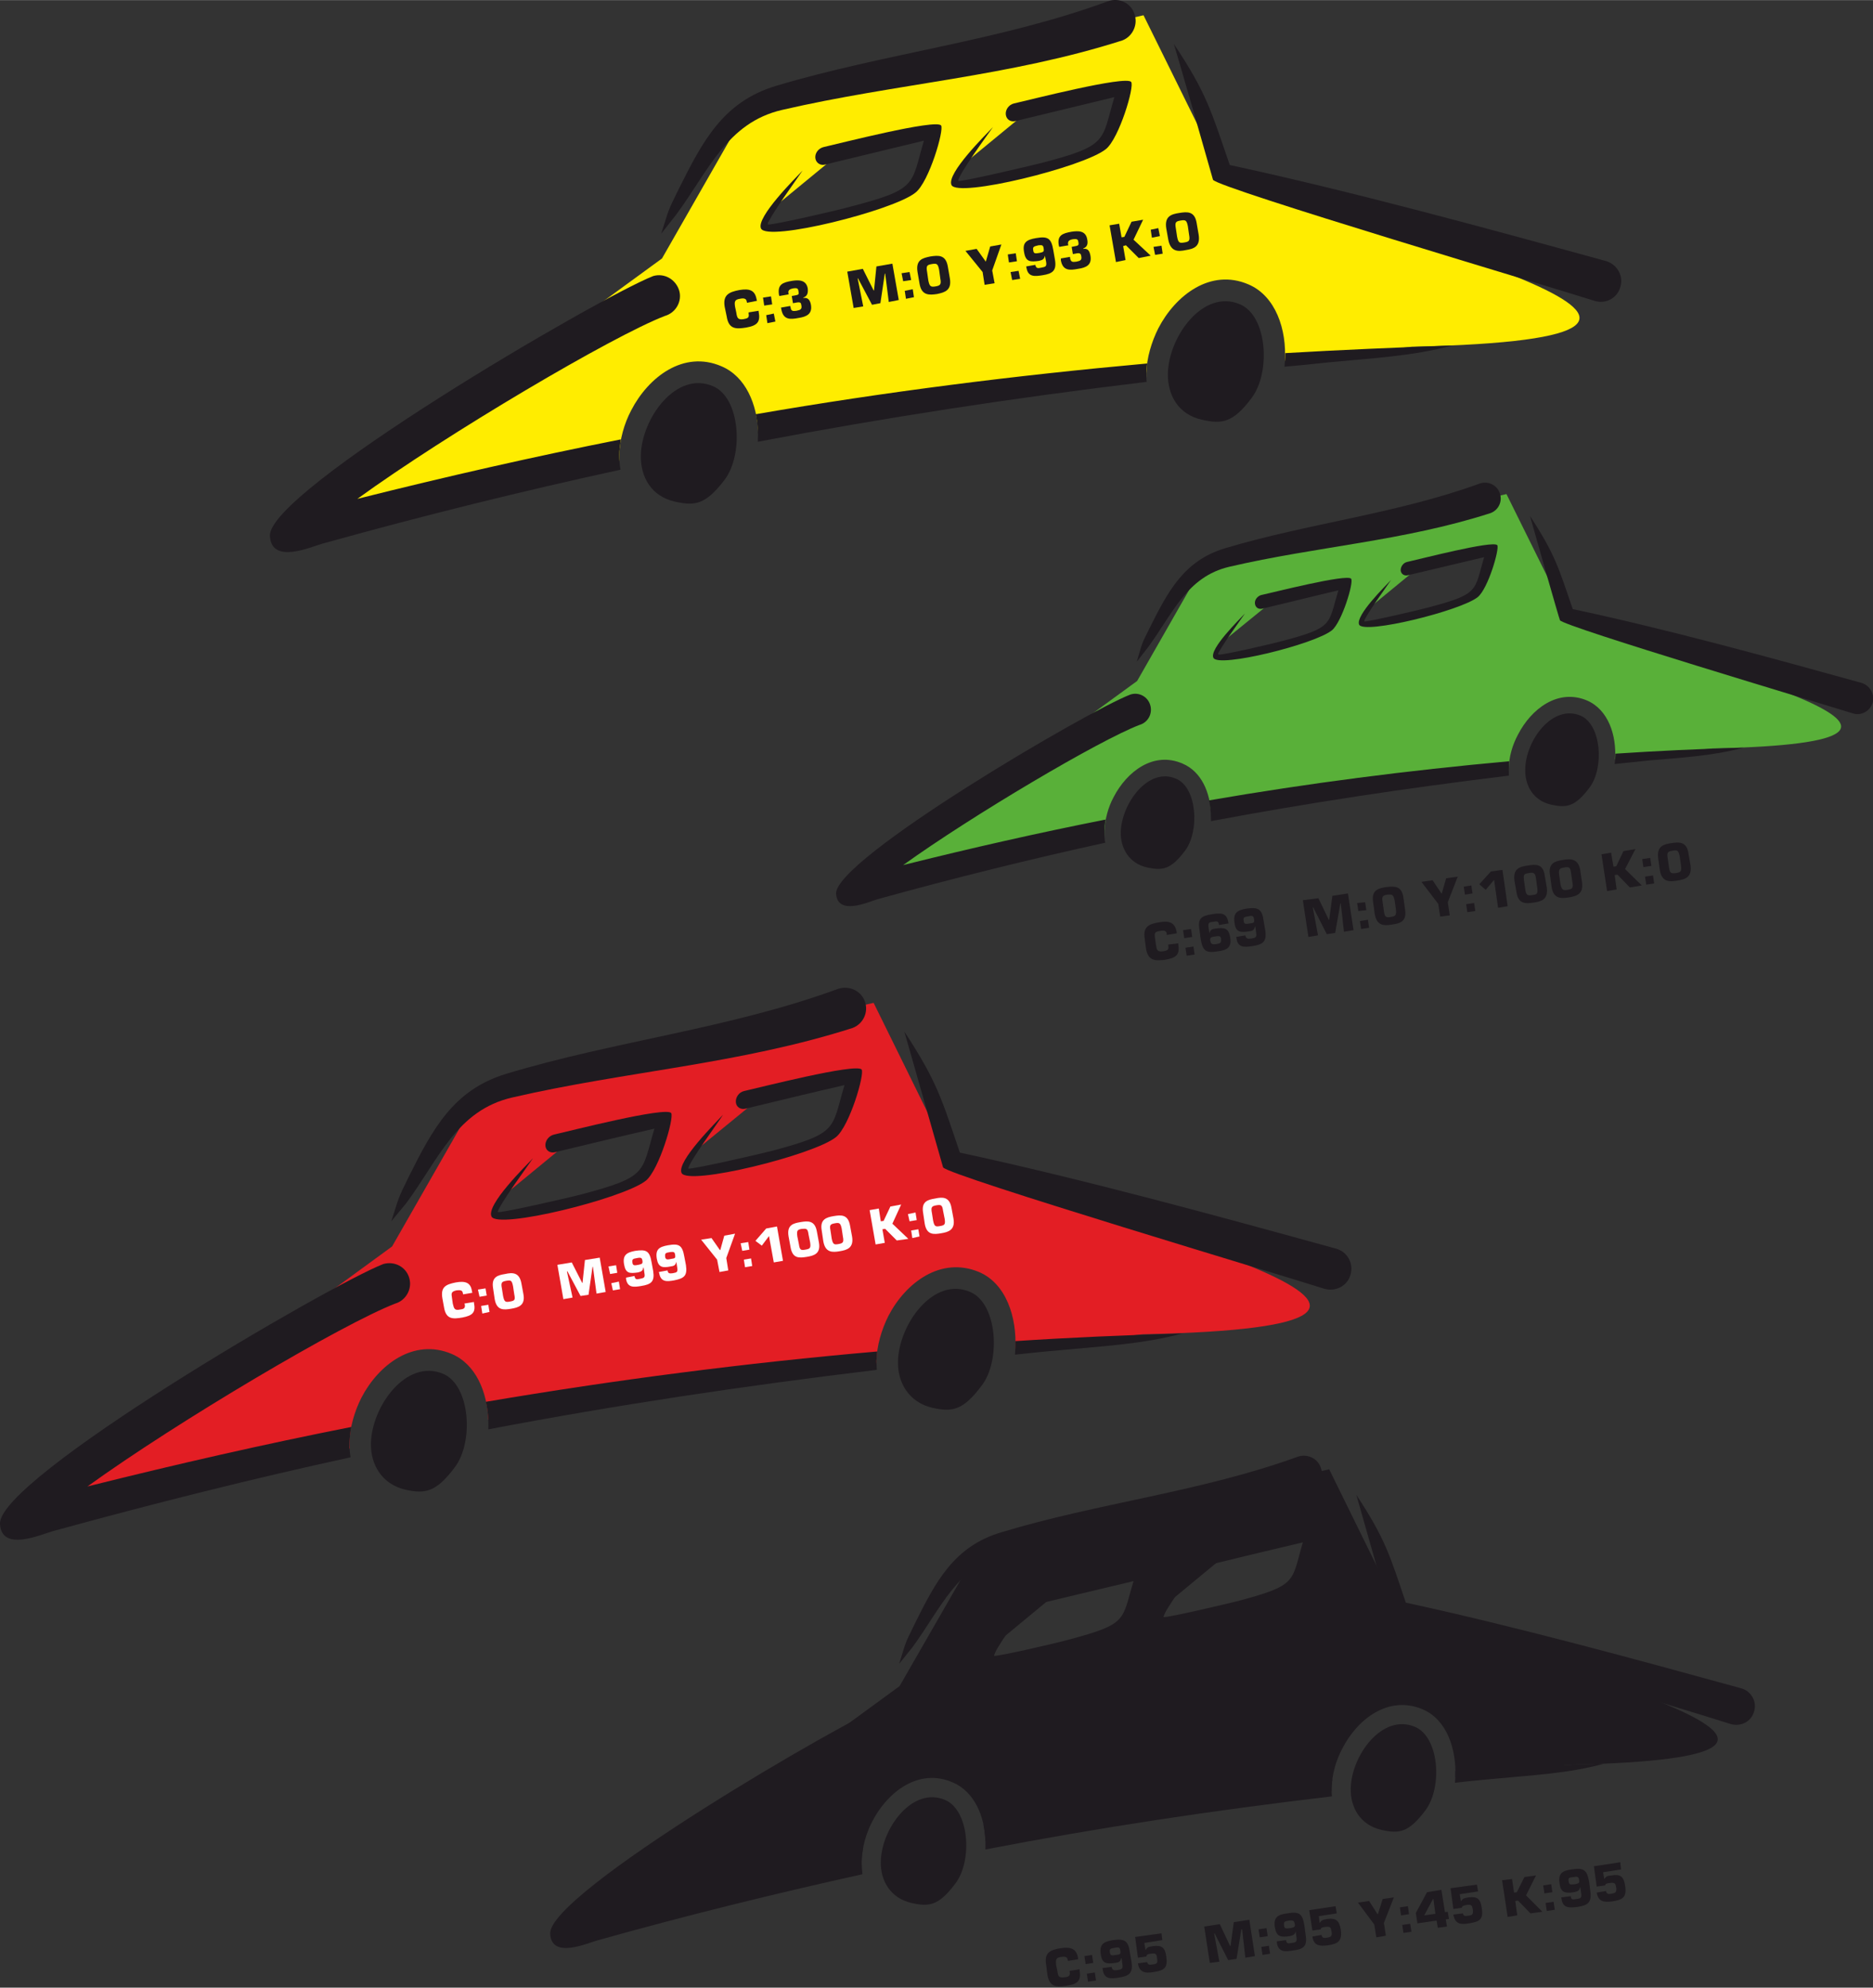 <?xml version="1.0" encoding="UTF-8"?> <!-- Creator: CorelDRAW 2020 (64-Bit) --> <svg xmlns="http://www.w3.org/2000/svg" xmlns:xlink="http://www.w3.org/1999/xlink" xmlns:xodm="http://www.corel.com/coreldraw/odm/2003" xml:space="preserve" width="1343px" height="1425px" style="shape-rendering:geometricPrecision; text-rendering:geometricPrecision; image-rendering:optimizeQuality; fill-rule:evenodd; clip-rule:evenodd" viewBox="0 0 46.91 49.77"><rect x="0" y="0" width="46.91" height="49.77" fill="#333333" stroke="none"/> <defs> <style type="text/css"> <![CDATA[ .fil1 {fill:#1F1B20} .fil2 {fill:#59B039} .fil4 {fill:#E31E24} .fil0 {fill:#FFED00} .fil5 {fill:#FEFEFE;fill-rule:nonzero} .fil3 {fill:#1F1B20;fill-rule:nonzero} ]]> </style> </defs> <g id="Слой_x0020_1">  <g id="_1694610085040"> <g> <path class="fil0" d="M28.64 0.38l-9.87 2.26 -2.19 3.83 -9.26 6.76 8.19 -1.69c0,-0.05 0,-0.1 0,-0.15 0.01,-0.38 0.12,-0.78 0.3,-1.12 0.43,-0.83 1.31,-1.51 2.26,-1.1 0.61,0.26 0.89,0.95 0.92,1.65l3.15 -0.66 6.57 -0.73c0,-0.03 0,-0.06 0,-0.09 0.01,-0.38 0.13,-0.78 0.3,-1.12 0.43,-0.83 1.31,-1.51 2.26,-1.1 0.68,0.29 0.96,1.13 0.91,1.92l3.18 -0.36c9.92,-0.22 -0.26,-2.54 -4.76,-4.33l-1.96 -3.97zm-5.23 2.89l-2.3 0.5 -1.74 1.43 -0.18 0.5 0.76 -0.03 1.9 -0.5 0.99 -0.47 0.57 -1.43zm4.77 -1.09l-2.31 0.5 -1.74 1.43 -0.18 0.5 0.77 -0.03 1.89 -0.5 0.99 -0.47 0.58 -1.43z"></path> <path class="fil1" d="M16.65 7.91c-1.3,0.5 -5.44,2.94 -7.7,4.58 2.23,-0.56 4.43,-1.06 6.6,-1.49 -0.02,0.13 -0.04,0.26 -0.04,0.39 0,0.13 0.01,0.25 0.03,0.37 -2.44,0.53 -4.91,1.14 -7.46,1.85 -0.29,0.08 -1.28,0.53 -1.32,-0.19 -0.07,-1.12 8.23,-5.97 9.6,-6.51 0.28,-0.08 0.56,0.08 0.65,0.36 0.08,0.27 -0.08,0.56 -0.36,0.64zm2.28 2.46c3.24,-0.56 6.48,-0.97 9.8,-1.27 -0.01,0.08 -0.02,0.16 -0.02,0.24 0,0.08 0,0.15 0.01,0.22 -3.33,0.4 -6.53,0.89 -9.74,1.5 0.01,-0.23 0,-0.47 -0.05,-0.69zm13.26 -1.53c1.37,-0.08 2.76,-0.14 4.18,-0.19 -1,0.27 -2.05,0.32 -3.08,0.42 -0.38,0.04 -0.75,0.08 -1.12,0.11 0.01,-0.11 0.02,-0.22 0.02,-0.34z"></path> <path class="fil1" d="M39.93 7.53c-0.9,-0.29 -9.42,-2.82 -9.55,-3.03 0,-0.01 -0.89,-3.12 -0.98,-3.4 0.83,1.24 0.94,1.7 1.4,3.03 3.06,0.66 6.42,1.58 9.44,2.41 0.27,0.09 0.43,0.38 0.34,0.65 -0.08,0.28 -0.37,0.43 -0.65,0.34z"></path> <path class="fil1" d="M28.11 1.01c-2.85,0.91 -5.67,1.08 -8.52,1.74 -1.39,0.32 -1.85,1.54 -2.66,2.63l-0.37 0.47c0.21,-0.65 0.14,-0.51 0.44,-1.12 0.6,-1.2 1.11,-2.18 2.43,-2.58 2.74,-0.82 5.59,-1.12 8.32,-2.12 0.27,-0.1 0.57,0.04 0.66,0.31 0.1,0.27 -0.04,0.57 -0.3,0.67z"></path> <path class="fil1" d="M25.39 2.59c0.36,-0.08 2.81,-0.71 2.94,-0.54 0.09,0.11 -0.3,1.41 -0.63,1.68 -0.55,0.45 -3.72,1.23 -3.87,0.9 -0.13,-0.29 0.87,-1.27 1.04,-1.45 -0.1,0.14 -0.89,1.22 -0.87,1.35 0.11,0.02 1.8,-0.38 2.08,-0.45 1.69,-0.44 1.5,-0.54 1.83,-1.65 -0.83,0.2 -1.66,0.4 -2.48,0.6 -0.13,0.03 -0.23,-0.05 -0.24,-0.17 -0.01,-0.12 0.08,-0.24 0.2,-0.27zm-1.39 1.94c0,0 0,0 0,0 0,0 0,0 0,0z"></path> <path class="fil1" d="M20.63 3.68c0.36,-0.08 2.81,-0.71 2.94,-0.54 0.08,0.11 -0.3,1.41 -0.64,1.68 -0.55,0.45 -3.71,1.24 -3.87,0.9 -0.13,-0.28 0.87,-1.27 1.04,-1.45 -0.09,0.14 -0.88,1.22 -0.87,1.35 0.12,0.02 1.81,-0.37 2.08,-0.45 1.69,-0.44 1.5,-0.54 1.83,-1.65 -0.82,0.2 -1.65,0.4 -2.48,0.6 -0.12,0.03 -0.23,-0.05 -0.24,-0.17 -0.01,-0.12 0.08,-0.24 0.21,-0.27zm-1.4 1.94c0,0 0,0 0,0 0,0 0,0 0,0z"></path> <path class="fil1" d="M31.35 9.96c0.48,-0.64 0.39,-2.05 -0.29,-2.34 -0.92,-0.4 -1.79,0.8 -1.81,1.73 -0.01,0.54 0.26,1.03 0.86,1.16 0.49,0.11 0.77,0.08 1.24,-0.55z"></path> <path class="fil1" d="M18.15 12.01c0.48,-0.64 0.39,-2.05 -0.29,-2.34 -0.92,-0.4 -1.79,0.8 -1.81,1.73 -0.01,0.54 0.26,1.03 0.86,1.16 0.49,0.11 0.76,0.08 1.24,-0.55z"></path> <path class="fil2" d="M37.73 12.37l-7.57 1.74 -1.68 2.94 -7.1 5.18 6.28 -1.3c0,-0.03 0,-0.07 0,-0.11 0.01,-0.29 0.09,-0.6 0.23,-0.86 0.33,-0.64 1,-1.16 1.73,-0.84 0.47,0.2 0.69,0.72 0.71,1.26l2.42 -0.5 5.04 -0.57c0,-0.02 0,-0.04 0,-0.06 0,-0.3 0.09,-0.6 0.23,-0.86 0.33,-0.64 1,-1.16 1.73,-0.85 0.53,0.23 0.74,0.87 0.7,1.47l2.44 -0.27c7.61,-0.16 -0.2,-1.95 -3.65,-3.32l-1.51 -3.05zm-4.01 2.22l-1.76 0.39 -1.34 1.09 -0.14 0.38 0.59 -0.02 1.45 -0.38 0.76 -0.36 0.44 -1.1zm3.66 -0.84l-1.77 0.39 -1.34 1.1 -0.13 0.38 0.59 -0.03 1.45 -0.38 0.76 -0.36 0.44 -1.1z"></path> <path class="fil1" d="M28.54 18.15c-1,0.38 -4.18,2.26 -5.92,3.51 1.72,-0.43 3.4,-0.81 5.07,-1.14 -0.02,0.1 -0.03,0.2 -0.03,0.3 0,0.1 0,0.19 0.02,0.28 -1.87,0.41 -3.77,0.88 -5.72,1.42 -0.22,0.07 -0.98,0.41 -1.02,-0.14 -0.05,-0.86 6.32,-4.59 7.37,-4.99 0.21,-0.07 0.44,0.05 0.5,0.27 0.06,0.21 -0.06,0.43 -0.27,0.49zm1.74 1.89c2.49,-0.43 4.97,-0.75 7.52,-0.98 -0.01,0.07 -0.01,0.13 -0.01,0.19 0,0.06 0,0.11 0,0.17 -2.55,0.31 -5.01,0.68 -7.46,1.14 0,-0.17 -0.01,-0.35 -0.05,-0.52zm10.18 -1.17c1.05,-0.07 2.12,-0.12 3.2,-0.15 -0.77,0.21 -1.57,0.25 -2.36,0.32 -0.29,0.03 -0.57,0.06 -0.86,0.09 0.01,-0.09 0.02,-0.18 0.02,-0.26z"></path> <path class="fil1" d="M46.4 17.86c-0.7,-0.22 -7.23,-2.17 -7.33,-2.33 -0.01,0 -0.69,-2.39 -0.75,-2.61 0.63,0.96 0.72,1.31 1.07,2.33 2.35,0.5 4.93,1.21 7.24,1.85 0.21,0.07 0.33,0.29 0.27,0.5 -0.07,0.21 -0.29,0.33 -0.5,0.26z"></path> <path class="fil1" d="M37.32 12.85c-2.18,0.7 -4.34,0.83 -6.53,1.34 -1.07,0.25 -1.42,1.18 -2.04,2.02l-0.28 0.36c0.15,-0.5 0.1,-0.4 0.33,-0.86 0.46,-0.92 0.86,-1.67 1.87,-1.98 2.1,-0.63 4.28,-0.86 6.38,-1.62 0.21,-0.08 0.44,0.03 0.51,0.23 0.08,0.21 -0.03,0.44 -0.24,0.51z"></path> <path class="fil1" d="M35.24 14.07c0.28,-0.06 2.16,-0.55 2.26,-0.42 0.06,0.09 -0.23,1.09 -0.49,1.3 -0.42,0.34 -2.85,0.94 -2.97,0.69 -0.1,-0.23 0.67,-0.98 0.8,-1.12 -0.07,0.11 -0.68,0.94 -0.67,1.04 0.09,0.01 1.39,-0.29 1.6,-0.35 1.29,-0.34 1.15,-0.41 1.4,-1.26 -0.63,0.15 -1.27,0.3 -1.9,0.45 -0.1,0.03 -0.18,-0.03 -0.19,-0.12 0,-0.1 0.07,-0.19 0.16,-0.21zm-1.07 1.49c0,0 0,0 0,0 0,0 0,0 0,0z"></path> <path class="fil1" d="M31.58 14.9c0.28,-0.06 2.16,-0.54 2.26,-0.41 0.07,0.09 -0.23,1.08 -0.48,1.29 -0.43,0.35 -2.85,0.95 -2.97,0.69 -0.11,-0.22 0.66,-0.97 0.79,-1.11 -0.07,0.11 -0.68,0.93 -0.67,1.03 0.1,0.02 1.39,-0.28 1.6,-0.34 1.3,-0.34 1.15,-0.41 1.41,-1.27 -0.64,0.15 -1.27,0.31 -1.91,0.46 -0.09,0.02 -0.17,-0.03 -0.18,-0.13 -0.01,-0.09 0.06,-0.18 0.15,-0.21zm-1.07 1.49c0,0 0,0.01 0,0.01 0,-0.01 0,-0.01 0,-0.01z"></path> <path class="fil1" d="M39.81 19.72c0.37,-0.49 0.3,-1.57 -0.22,-1.8 -0.71,-0.3 -1.38,0.62 -1.39,1.34 -0.01,0.41 0.2,0.79 0.66,0.89 0.38,0.08 0.59,0.05 0.95,-0.43z"></path> <path class="fil1" d="M29.68 21.3c0.37,-0.49 0.3,-1.58 -0.22,-1.8 -0.7,-0.31 -1.37,0.62 -1.39,1.33 -0.01,0.41 0.21,0.79 0.66,0.89 0.38,0.08 0.59,0.06 0.95,-0.42z"></path> <path class="fil3" d="M18.96 7.53l-0.01 -0.03c-0.04,-0.24 -0.18,-0.28 -0.43,-0.24 -0.26,0.05 -0.42,0.12 -0.37,0.42l0.05 0.24c0.05,0.33 0.24,0.32 0.49,0.28 0.28,-0.05 0.36,-0.14 0.31,-0.4l0 -0.02 -0.25 0.04 0 0.03c0.02,0.11 -0.03,0.12 -0.13,0.14 -0.14,0.02 -0.16,-0.03 -0.18,-0.17l-0.03 -0.14c-0.02,-0.13 -0.01,-0.18 0.12,-0.2 0.09,-0.02 0.16,-0.01 0.17,0.06l0.01 0.04 0.25 -0.05z"></path> <path id="1" class="fil3" d="M19.38 7.85l-0.19 0.04 0.03 0.2 0.2 -0.04 -0.04 -0.2zm-0.07 -0.43l-0.2 0.03 0.03 0.2 0.2 -0.03 -0.03 -0.2z"></path> <path id="2" class="fil3" d="M21.22 6.8l0.16 0.91 0.24 -0.04 -0.14 -0.7 0.01 0 0.35 0.66 0.21 -0.04 0.11 -0.74 0.01 0 0.09 0.71 0.25 -0.05 -0.16 -0.91 -0.4 0.07 -0.06 0.6 -0.01 0 -0.27 -0.54 -0.39 0.07z"></path> <path id="3" class="fil3" d="M22.86 7.24l-0.2 0.04 0.03 0.2 0.2 -0.04 -0.03 -0.2zm-0.08 -0.43l-0.2 0.03 0.04 0.2 0.2 -0.03 -0.04 -0.2z"></path> <path id="4" class="fil3" d="M24.18 6.28l0.43 0.53 0.05 0.32 0.25 -0.04 -0.06 -0.32 0.23 -0.65 -0.28 0.05 -0.11 0.38 0 0 -0.23 -0.32 -0.28 0.05z"></path> <path id="5" class="fil3" d="M25.51 6.78l-0.2 0.03 0.04 0.2 0.2 -0.03 -0.04 -0.2zm-0.07 -0.44l-0.2 0.03 0.03 0.2 0.2 -0.03 -0.03 -0.2z"></path> <path id="6" class="fil3" d="M28.03 5.6l-0.24 0.04 0.16 0.92 0.24 -0.05 -0.06 -0.35 0.07 -0.02 0.32 0.32 0.3 -0.06 -0.43 -0.4 0.24 -0.5 -0.29 0.05 -0.18 0.38 -0.07 0.01 -0.06 -0.34z"></path> <path id="7" class="fil3" d="M29.09 6.15l-0.2 0.03 0.04 0.2 0.19 -0.03 -0.03 -0.2zm-0.08 -0.44l-0.19 0.04 0.03 0.2 0.2 -0.04 -0.04 -0.2z"></path> <path id="8" class="fil3" d="M19.75 7.37l0 -0.02c-0.02,-0.08 0.02,-0.11 0.11,-0.13 0.12,-0.02 0.13,0.01 0.14,0.08 0.01,0.07 0.01,0.08 -0.11,0.1l-0.06 0.01 0.03 0.18 0.06 -0.01c0.13,-0.03 0.14,0 0.15,0.06 0.02,0.1 -0.02,0.12 -0.12,0.14 -0.08,0.01 -0.14,0.02 -0.15,-0.09l-0.01 -0.03 -0.23 0.04 0.01 0.05c0.05,0.26 0.22,0.25 0.43,0.21 0.2,-0.03 0.35,-0.1 0.31,-0.33 -0.02,-0.11 -0.07,-0.19 -0.19,-0.17l0 -0.01c0.11,-0.04 0.12,-0.13 0.11,-0.23 -0.04,-0.23 -0.25,-0.21 -0.39,-0.19 -0.24,0.04 -0.37,0.09 -0.33,0.35l0.01 0.03 0.23 -0.04z"></path> <path id="9" class="fil3" d="M29.54 5.33c-0.2,0.03 -0.38,0.08 -0.33,0.39l0.05 0.28c0.06,0.31 0.25,0.3 0.44,0.26 0.19,-0.03 0.37,-0.08 0.32,-0.39l-0.05 -0.29c-0.05,-0.3 -0.24,-0.28 -0.43,-0.25zm0.03 0.19c0.12,-0.02 0.15,-0.01 0.18,0.14l0.03 0.21c0.03,0.16 0,0.18 -0.12,0.2 -0.12,0.02 -0.15,0.01 -0.18,-0.15l-0.03 -0.2c-0.03,-0.16 0,-0.18 0.12,-0.2z"></path> <path id="10" class="fil3" d="M23.3 6.42c-0.19,0.04 -0.37,0.08 -0.32,0.39l0.05 0.29c0.05,0.3 0.24,0.29 0.44,0.26 0.19,-0.04 0.37,-0.09 0.32,-0.39l-0.05 -0.29c-0.05,-0.31 -0.24,-0.29 -0.44,-0.26zm0.04 0.19c0.12,-0.02 0.15,-0.01 0.18,0.14l0.03 0.22c0.03,0.15 0,0.18 -0.12,0.2 -0.12,0.02 -0.15,0 -0.18,-0.15l-0.03 -0.21c-0.03,-0.16 0,-0.18 0.12,-0.2z"></path> <path id="11" class="fil3" d="M26.04 6.33c-0.11,0.02 -0.15,0.02 -0.16,-0.05 -0.02,-0.1 0,-0.11 0.13,-0.14 0.1,-0.01 0.12,0 0.13,0.09 0.01,0.07 -0.01,0.08 -0.1,0.1zm-0.34 0.34l0.01 0.04c0.04,0.23 0.21,0.21 0.4,0.18 0.26,-0.04 0.36,-0.12 0.31,-0.4l-0.04 -0.23c-0.05,-0.3 -0.14,-0.35 -0.43,-0.3 -0.24,0.04 -0.35,0.11 -0.3,0.36 0.04,0.24 0.16,0.24 0.37,0.21 0.08,-0.02 0.13,-0.03 0.15,-0.13l0 0 0.03 0.15c0.02,0.12 -0.01,0.13 -0.12,0.15 -0.09,0.02 -0.13,0.02 -0.15,-0.07l-0.23 0.04z"></path> <path id="12" class="fil3" d="M26.76 6.14l-0.01 -0.02c-0.01,-0.08 0.02,-0.11 0.11,-0.13 0.13,-0.02 0.14,0.01 0.15,0.08 0.01,0.07 0,0.08 -0.12,0.1l-0.05 0.01 0.03 0.18 0.06 -0.01c0.12,-0.03 0.14,0 0.15,0.06 0.02,0.1 -0.02,0.12 -0.12,0.14 -0.09,0.01 -0.14,0.02 -0.16,-0.09l0 -0.03 -0.23 0.04 0 0.05c0.05,0.26 0.22,0.25 0.43,0.21 0.21,-0.03 0.35,-0.1 0.31,-0.33 -0.02,-0.11 -0.06,-0.19 -0.18,-0.17l0 -0.01c0.11,-0.04 0.12,-0.13 0.1,-0.23 -0.04,-0.23 -0.24,-0.21 -0.39,-0.19 -0.23,0.04 -0.37,0.09 -0.32,0.35l0.01 0.03 0.23 -0.04z"></path> <path class="fil3" d="M29.47 23.37l0 -0.03c-0.04,-0.24 -0.18,-0.29 -0.42,-0.25 -0.27,0.04 -0.43,0.11 -0.38,0.41l0.03 0.24c0.05,0.33 0.24,0.32 0.49,0.29 0.28,-0.05 0.36,-0.13 0.32,-0.39l0 -0.02 -0.25 0.03 0 0.03c0.02,0.11 -0.03,0.12 -0.13,0.14 -0.15,0.02 -0.16,-0.04 -0.18,-0.17l-0.02 -0.15c-0.02,-0.13 -0.02,-0.17 0.12,-0.19 0.09,-0.02 0.16,-0.01 0.17,0.06l0 0.04 0.25 -0.04z"></path> <path id="1" class="fil3" d="M29.89 23.7l-0.2 0.03 0.03 0.2 0.2 -0.03 -0.03 -0.2zm-0.06 -0.44l-0.2 0.03 0.03 0.2 0.2 -0.03 -0.03 -0.2z"></path> <path id="2" class="fil3" d="M32.63 22.54l0.14 0.92 0.24 -0.04 -0.13 -0.7 0.01 0 0.34 0.67 0.21 -0.03 0.13 -0.74 0.01 0 0.08 0.71 0.24 -0.04 -0.14 -0.92 -0.39 0.06 -0.08 0.6 -0.01 0 -0.26 -0.54 -0.39 0.05z"></path> <path id="3" class="fil3" d="M34.26 23.03l-0.2 0.03 0.03 0.2 0.2 -0.03 -0.03 -0.2zm-0.07 -0.44l-0.2 0.02 0.03 0.2 0.2 -0.02 -0.03 -0.2z"></path> <path id="4" class="fil3" d="M35.6 22.08l0.42 0.55 0.05 0.32 0.24 -0.03 -0.05 -0.33 0.25 -0.64 -0.29 0.04 -0.11 0.38 -0.01 0 -0.22 -0.33 -0.28 0.04z"></path> <path id="5" class="fil3" d="M36.92 22.61l-0.2 0.03 0.03 0.2 0.2 -0.03 -0.03 -0.2zm-0.07 -0.44l-0.19 0.03 0.03 0.2 0.19 -0.03 -0.03 -0.2z"></path> <path id="6" class="fil3" d="M40.35 21.35l-0.24 0.04 0.14 0.92 0.24 -0.04 -0.05 -0.36 0.07 -0.01 0.31 0.32 0.3 -0.05 -0.42 -0.41 0.26 -0.5 -0.3 0.05 -0.18 0.38 -0.07 0.01 -0.06 -0.35z"></path> <path id="7" class="fil3" d="M41.4 21.92l-0.2 0.03 0.03 0.2 0.2 -0.03 -0.03 -0.2zm-0.07 -0.44l-0.2 0.03 0.03 0.2 0.2 -0.03 -0.03 -0.2z"></path> <path id="8" class="fil3" d="M30.45 23.64c-0.11,0.01 -0.12,-0.01 -0.14,-0.09 -0.01,-0.07 0.02,-0.09 0.11,-0.1 0.11,-0.02 0.15,-0.02 0.16,0.05 0.01,0.1 0,0.12 -0.13,0.14zm0.32 -0.52l-0.01 -0.04c-0.04,-0.24 -0.21,-0.22 -0.4,-0.19 -0.26,0.04 -0.37,0.1 -0.32,0.38l0.03 0.23c0.05,0.31 0.13,0.37 0.43,0.32 0.24,-0.03 0.35,-0.1 0.31,-0.35 -0.04,-0.24 -0.15,-0.25 -0.37,-0.22 -0.08,0.01 -0.13,0.03 -0.15,0.12l0 0 -0.02 -0.14c-0.02,-0.13 0.01,-0.14 0.12,-0.15 0.09,-0.02 0.13,-0.02 0.14,0.08l0.24 -0.04z"></path> <path id="9" class="fil3" d="M31.31 23.12c-0.11,0.02 -0.15,0.02 -0.16,-0.05 -0.02,-0.1 0,-0.11 0.13,-0.13 0.1,-0.02 0.12,0 0.13,0.09 0.01,0.07 -0.01,0.08 -0.1,0.09zm-0.35 0.34l0.01 0.04c0.03,0.23 0.2,0.22 0.39,0.19 0.27,-0.04 0.37,-0.11 0.33,-0.39l-0.04 -0.23c-0.04,-0.31 -0.13,-0.36 -0.43,-0.32 -0.23,0.04 -0.34,0.1 -0.3,0.36 0.03,0.24 0.15,0.24 0.36,0.21 0.08,-0.01 0.13,-0.02 0.15,-0.12l0.01 0 0.02 0.15c0.02,0.12 -0.01,0.13 -0.12,0.15 -0.09,0.01 -0.13,0.01 -0.15,-0.08l-0.23 0.04z"></path> <path id="10" class="fil3" d="M34.72 22.21c-0.19,0.03 -0.38,0.07 -0.33,0.38l0.04 0.29c0.05,0.31 0.24,0.3 0.43,0.27 0.2,-0.03 0.38,-0.07 0.33,-0.38l-0.04 -0.29c-0.04,-0.31 -0.23,-0.29 -0.43,-0.27zm0.03 0.19c0.12,-0.01 0.15,0 0.18,0.15l0.03 0.21c0.02,0.16 -0.01,0.18 -0.13,0.2 -0.12,0.02 -0.15,0 -0.17,-0.15l-0.03 -0.21c-0.03,-0.16 0,-0.18 0.12,-0.2z"></path> <path id="11" class="fil3" d="M37.63 21.78l-0.29 0.04 -0.29 0.32 0.16 0.14 0.21 -0.25 0.1 0.7 0.24 -0.04 -0.13 -0.91z"></path> <path id="12" class="fil3" d="M38.27 21.67c-0.2,0.03 -0.38,0.07 -0.34,0.38l0.05 0.28c0.04,0.31 0.23,0.3 0.43,0.27 0.19,-0.03 0.37,-0.07 0.33,-0.38l-0.05 -0.29c-0.04,-0.31 -0.23,-0.29 -0.42,-0.26zm0.02 0.19c0.12,-0.02 0.16,-0.01 0.18,0.14l0.03 0.22c0.02,0.15 0,0.18 -0.12,0.19 -0.12,0.02 -0.16,0.01 -0.18,-0.15l-0.03 -0.21c-0.02,-0.16 0,-0.17 0.12,-0.19z"></path> <path id="13" class="fil3" d="M39.15 21.53c-0.19,0.03 -0.38,0.07 -0.33,0.38l0.04 0.29c0.04,0.31 0.24,0.3 0.43,0.27 0.19,-0.03 0.38,-0.08 0.33,-0.39l-0.04 -0.28c-0.05,-0.31 -0.24,-0.3 -0.43,-0.27zm0.03 0.19c0.12,-0.02 0.15,-0.01 0.17,0.15l0.03 0.21c0.03,0.16 0,0.18 -0.12,0.2 -0.12,0.02 -0.15,0 -0.18,-0.16l-0.03 -0.21c-0.02,-0.15 0.01,-0.17 0.13,-0.19z"></path> <path id="14" class="fil3" d="M41.86 21.11c-0.19,0.03 -0.37,0.07 -0.33,0.38l0.04 0.29c0.05,0.31 0.24,0.3 0.43,0.27 0.2,-0.03 0.38,-0.08 0.34,-0.38l-0.05 -0.29c-0.04,-0.31 -0.23,-0.3 -0.43,-0.27zm0.03 0.19c0.12,-0.02 0.15,-0.01 0.18,0.15l0.03 0.21c0.02,0.16 0,0.18 -0.12,0.2 -0.13,0.02 -0.16,0 -0.18,-0.15l-0.03 -0.21c-0.03,-0.16 0,-0.18 0.12,-0.2z"></path> </g> <g> <path class="fil4" d="M21.88 25.11l-9.87 2.27 -2.19 3.83 -9.25 6.76 8.19 -1.7c-0.01,-0.05 -0.01,-0.09 -0.01,-0.14 0.01,-0.39 0.13,-0.79 0.3,-1.13 0.43,-0.83 1.31,-1.5 2.26,-1.1 0.61,0.26 0.89,0.95 0.92,1.65l3.15 -0.65 6.57 -0.74c0,-0.03 0,-0.06 0,-0.08 0.01,-0.39 0.13,-0.79 0.3,-1.13 0.43,-0.83 1.31,-1.5 2.27,-1.1 0.68,0.29 0.95,1.13 0.91,1.92l3.18 -0.36c9.91,-0.21 -0.26,-2.54 -4.77,-4.32l-1.96 -3.98zm-5.23 2.89l-2.3 0.51 -1.74 1.43 -0.18 0.49 0.77 -0.03 1.89 -0.5 0.99 -0.46 0.57 -1.44zm4.77 -1.09l-2.3 0.51 -1.75 1.43 -0.17 0.49 0.76 -0.03 1.89 -0.5 0.99 -0.46 0.58 -1.44z"></path> <path class="fil1" d="M9.9 32.64c-1.3,0.5 -5.44,2.94 -7.71,4.58 2.24,-0.56 4.43,-1.06 6.61,-1.49 -0.03,0.13 -0.04,0.26 -0.05,0.4 0,0.12 0.01,0.24 0.03,0.36 -2.44,0.53 -4.91,1.15 -7.46,1.85 -0.29,0.08 -1.28,0.53 -1.32,-0.18 -0.07,-1.13 8.24,-5.98 9.6,-6.51 0.28,-0.08 0.57,0.07 0.65,0.35 0.08,0.27 -0.08,0.56 -0.35,0.64zm2.27 2.46c3.24,-0.55 6.48,-0.97 9.8,-1.26 -0.01,0.08 -0.01,0.16 -0.02,0.24 0,0.07 0.01,0.15 0.01,0.22 -3.33,0.4 -6.53,0.88 -9.73,1.49 0.01,-0.23 -0.01,-0.47 -0.06,-0.69zm13.26 -1.52c1.37,-0.09 2.76,-0.15 4.18,-0.19 -1,0.27 -2.05,0.32 -3.08,0.42 -0.37,0.03 -0.74,0.07 -1.11,0.11 0.01,-0.12 0.01,-0.23 0.01,-0.34z"></path> <path class="fil1" d="M33.17 32.27c-0.9,-0.29 -9.41,-2.83 -9.55,-3.04 0,0 -0.89,-3.12 -0.97,-3.4 0.82,1.25 0.94,1.7 1.39,3.03 3.07,0.66 6.43,1.58 9.44,2.41 0.28,0.09 0.43,0.38 0.34,0.66 -0.08,0.27 -0.37,0.42 -0.65,0.34z"></path> <path class="fil1" d="M21.35 25.74c-2.85,0.91 -5.67,1.08 -8.52,1.74 -1.39,0.32 -1.84,1.54 -2.65,2.64l-0.38 0.46c0.21,-0.64 0.14,-0.51 0.44,-1.12 0.6,-1.2 1.12,-2.17 2.43,-2.57 2.74,-0.83 5.59,-1.13 8.32,-2.13 0.27,-0.09 0.57,0.04 0.67,0.31 0.1,0.27 -0.04,0.57 -0.31,0.67z"></path> <path class="fil1" d="M18.63 27.32c0.36,-0.08 2.82,-0.71 2.95,-0.54 0.08,0.11 -0.3,1.41 -0.64,1.69 -0.55,0.45 -3.71,1.23 -3.87,0.9 -0.13,-0.29 0.87,-1.27 1.04,-1.46 -0.09,0.15 -0.88,1.22 -0.87,1.35 0.12,0.02 1.81,-0.37 2.08,-0.44 1.69,-0.45 1.5,-0.54 1.83,-1.65 -0.83,0.19 -1.65,0.39 -2.48,0.59 -0.12,0.03 -0.23,-0.04 -0.24,-0.16 -0.01,-0.13 0.08,-0.25 0.2,-0.28zm-1.39 1.94c0,0 0,0.01 0,0.01 0,-0.01 0,-0.01 0,-0.01z"></path> <path class="fil1" d="M13.87 28.41c0.36,-0.08 2.81,-0.71 2.94,-0.54 0.08,0.12 -0.3,1.41 -0.63,1.69 -0.56,0.45 -3.72,1.23 -3.87,0.9 -0.14,-0.29 0.86,-1.27 1.04,-1.46 -0.1,0.15 -0.89,1.22 -0.88,1.35 0.12,0.02 1.81,-0.37 2.08,-0.44 1.69,-0.45 1.51,-0.54 1.84,-1.65 -0.83,0.19 -1.66,0.39 -2.49,0.59 -0.12,0.03 -0.23,-0.04 -0.24,-0.16 -0.01,-0.13 0.09,-0.25 0.21,-0.28zm-1.4 1.94c0,0.01 0,0.01 0,0.01 0,0 0,0 0,-0.01z"></path> <path class="fil1" d="M24.59 34.69c0.48,-0.63 0.39,-2.05 -0.29,-2.34 -0.92,-0.4 -1.79,0.81 -1.81,1.74 -0.01,0.53 0.27,1.02 0.86,1.16 0.5,0.11 0.77,0.07 1.24,-0.56z"></path> <path class="fil1" d="M11.39 36.74c0.48,-0.63 0.39,-2.05 -0.29,-2.34 -0.92,-0.39 -1.79,0.81 -1.81,1.74 -0.01,0.53 0.27,1.02 0.86,1.16 0.49,0.11 0.77,0.07 1.24,-0.56z"></path> <g> <path class="fil1" d="M33.29 36.79l-8.8 2.02 -1.96 3.41 -8.25 6.03 7.3 -1.51c0,-0.05 0,-0.09 0,-0.13 0.01,-0.35 0.11,-0.7 0.27,-1.01 0.38,-0.73 1.16,-1.34 2.01,-0.97 0.54,0.23 0.8,0.84 0.82,1.46l2.81 -0.58 5.86 -0.66c0,-0.02 0,-0.05 0,-0.07 0.01,-0.35 0.11,-0.7 0.27,-1 0.38,-0.74 1.16,-1.34 2.01,-0.98 0.61,0.26 0.85,1 0.82,1.7l2.83 -0.31c8.84,-0.19 -0.23,-2.27 -4.25,-3.86l-1.74 -3.54zm-4.67 2.58l-2.05 0.44 -1.55 1.28 -0.16 0.44 0.68 -0.03 1.69 -0.44 0.88 -0.42 0.51 -1.27zm4.25 -0.98l-2.05 0.45 -1.55 1.28 -0.16 0.44 0.68 -0.03 1.69 -0.44 0.88 -0.42 0.51 -1.28z"></path> <path class="fil1" d="M22.6 43.5c-1.16,0.45 -4.85,2.62 -6.87,4.09 1.99,-0.51 3.95,-0.95 5.89,-1.34 -0.02,0.12 -0.04,0.24 -0.04,0.36 0,0.11 0.01,0.22 0.02,0.32 -2.17,0.48 -4.37,1.02 -6.65,1.66 -0.25,0.07 -1.14,0.47 -1.17,-0.17 -0.06,-1.01 7.34,-5.33 8.56,-5.81 0.24,-0.07 0.5,0.07 0.57,0.32 0.08,0.24 -0.07,0.5 -0.31,0.57zm2.03 2.19c2.89,-0.49 5.77,-0.86 8.74,-1.13 -0.01,0.08 -0.02,0.15 -0.02,0.22 0,0.07 0,0.13 0.01,0.2 -2.97,0.35 -5.83,0.78 -8.68,1.33 0.01,-0.21 -0.01,-0.42 -0.05,-0.62zm11.82 -1.35c1.22,-0.08 2.46,-0.14 3.73,-0.18 -0.9,0.25 -1.83,0.29 -2.75,0.38 -0.33,0.03 -0.66,0.06 -0.99,0.1 0.01,-0.1 0.01,-0.2 0.01,-0.3z"></path> <path class="fil1" d="M43.35 43.17c-0.8,-0.26 -8.39,-2.53 -8.51,-2.71 -0.01,0 -0.8,-2.78 -0.87,-3.03 0.73,1.11 0.84,1.52 1.24,2.7 2.73,0.59 5.73,1.41 8.42,2.15 0.24,0.08 0.38,0.34 0.3,0.58 -0.07,0.25 -0.33,0.38 -0.58,0.31z"></path> <path class="fil1" d="M32.81 37.35c-2.54,0.81 -5.05,0.96 -7.6,1.55 -1.23,0.29 -1.64,1.37 -2.36,2.35l-0.33 0.41c0.18,-0.57 0.12,-0.45 0.39,-1 0.53,-1.07 0.99,-1.94 2.16,-2.29 2.44,-0.74 4.99,-1.01 7.42,-1.89 0.24,-0.09 0.51,0.03 0.59,0.27 0.09,0.24 -0.03,0.51 -0.27,0.6z"></path> <path class="fil1" d="M30.39 38.76c0.32,-0.07 2.51,-0.63 2.62,-0.48 0.08,0.1 -0.26,1.26 -0.56,1.5 -0.5,0.4 -3.32,1.1 -3.45,0.8 -0.12,-0.26 0.77,-1.13 0.92,-1.3 -0.08,0.13 -0.79,1.09 -0.78,1.21 0.11,0.02 1.62,-0.34 1.86,-0.4 1.51,-0.4 1.34,-0.48 1.63,-1.47 -0.73,0.17 -1.47,0.35 -2.21,0.53 -0.11,0.03 -0.2,-0.04 -0.21,-0.15 -0.01,-0.11 0.07,-0.22 0.18,-0.24zm-1.25 1.73c0.01,0 0.01,0 0.01,0 0,0 0,0 -0.01,0z"></path> <path class="fil1" d="M26.14 39.73c0.32,-0.07 2.51,-0.63 2.62,-0.48 0.08,0.1 -0.26,1.26 -0.56,1.5 -0.49,0.4 -3.31,1.1 -3.45,0.8 -0.12,-0.25 0.77,-1.13 0.93,-1.29 -0.09,0.12 -0.8,1.08 -0.78,1.2 0.1,0.02 1.61,-0.33 1.85,-0.4 1.51,-0.4 1.34,-0.48 1.64,-1.47 -0.74,0.18 -1.48,0.35 -2.22,0.53 -0.11,0.03 -0.2,-0.04 -0.21,-0.15 -0.01,-0.1 0.07,-0.21 0.18,-0.24zm-1.24 1.73c0,0 0,0 0,0 0,0 0,0 0,0z"></path> <path class="fil1" d="M35.7 45.33c0.43,-0.57 0.35,-1.83 -0.26,-2.09 -0.82,-0.35 -1.6,0.72 -1.61,1.55 -0.01,0.47 0.24,0.91 0.77,1.03 0.44,0.1 0.68,0.07 1.1,-0.49z"></path> <path class="fil1" d="M23.93 47.16c0.43,-0.57 0.35,-1.83 -0.26,-2.09 -0.82,-0.35 -1.6,0.72 -1.61,1.55 -0.01,0.47 0.24,0.91 0.77,1.03 0.44,0.1 0.68,0.07 1.1,-0.49z"></path> </g> <path class="fil5" d="M11.83 32.37l-0.01 -0.04c-0.03,-0.22 -0.17,-0.26 -0.4,-0.22 -0.25,0.05 -0.39,0.11 -0.34,0.4l0.04 0.22c0.05,0.31 0.22,0.3 0.46,0.26 0.26,-0.05 0.34,-0.13 0.29,-0.37l0 -0.02 -0.24 0.04 0.01 0.02c0.02,0.1 -0.03,0.12 -0.12,0.13 -0.14,0.03 -0.15,-0.03 -0.18,-0.15l-0.02 -0.14c-0.02,-0.12 -0.02,-0.16 0.11,-0.19 0.08,-0.01 0.15,-0.01 0.16,0.06l0.01 0.04 0.23 -0.04z"></path> <path id="1" class="fil5" d="M12.23 32.67l-0.18 0.03 0.03 0.19 0.18 -0.04 -0.03 -0.18zm-0.07 -0.41l-0.19 0.03 0.04 0.18 0.18 -0.03 -0.03 -0.18z"></path> <path id="2" class="fil5" d="M13.96 31.67l0.15 0.86 0.23 -0.04 -0.14 -0.65 0.01 -0.01 0.33 0.62 0.2 -0.03 0.1 -0.7 0.01 0 0.09 0.67 0.23 -0.04 -0.15 -0.86 -0.37 0.06 -0.06 0.57 -0.01 0 -0.26 -0.51 -0.36 0.06z"></path> <path id="3" class="fil5" d="M15.5 32.09l-0.19 0.04 0.04 0.18 0.18 -0.03 -0.03 -0.19zm-0.07 -0.41l-0.19 0.03 0.04 0.19 0.18 -0.03 -0.03 -0.19z"></path> <path id="4" class="fil5" d="M17.56 31.04l0.4 0.5 0.06 0.31 0.22 -0.04 -0.05 -0.31 0.22 -0.61 -0.27 0.05 -0.1 0.36 -0.01 0 -0.21 -0.3 -0.26 0.04z"></path> <path id="5" class="fil5" d="M18.81 31.51l-0.18 0.03 0.03 0.19 0.18 -0.03 -0.03 -0.19zm-0.07 -0.41l-0.19 0.03 0.04 0.19 0.18 -0.03 -0.03 -0.19z"></path> <path id="6" class="fil5" d="M22.01 30.26l-0.23 0.04 0.15 0.86 0.23 -0.04 -0.06 -0.34 0.07 -0.01 0.29 0.29 0.29 -0.04 -0.4 -0.38 0.22 -0.48 -0.27 0.05 -0.17 0.36 -0.07 0.01 -0.05 -0.32z"></path> <path id="7" class="fil5" d="M23 30.78l-0.18 0.03 0.03 0.19 0.18 -0.04 -0.03 -0.18zm-0.07 -0.42l-0.19 0.04 0.04 0.18 0.18 -0.03 -0.03 -0.19z"></path> <path id="8" class="fil5" d="M12.65 31.9c-0.18,0.03 -0.35,0.07 -0.3,0.36l0.04 0.27c0.05,0.29 0.23,0.27 0.41,0.24 0.18,-0.03 0.36,-0.08 0.31,-0.36l-0.05 -0.27c-0.05,-0.29 -0.23,-0.28 -0.41,-0.24zm0.03 0.17c0.12,-0.02 0.14,-0.01 0.17,0.14l0.03 0.2c0.03,0.14 0.01,0.16 -0.11,0.18 -0.11,0.02 -0.14,0.01 -0.17,-0.14l-0.03 -0.19c-0.03,-0.15 0,-0.17 0.11,-0.19z"></path> <path id="9" class="fil5" d="M15.99 31.67c-0.1,0.02 -0.14,0.02 -0.15,-0.05 -0.01,-0.09 0,-0.1 0.12,-0.12 0.1,-0.02 0.12,0 0.13,0.07 0.01,0.07 -0.01,0.08 -0.1,0.1zm-0.31 0.32l0 0.04c0.04,0.22 0.2,0.2 0.38,0.17 0.25,-0.04 0.34,-0.11 0.3,-0.37l-0.04 -0.22c-0.05,-0.29 -0.13,-0.33 -0.41,-0.29 -0.22,0.04 -0.32,0.11 -0.28,0.34 0.04,0.23 0.14,0.23 0.35,0.2 0.07,-0.02 0.12,-0.03 0.13,-0.12l0.01 0 0.02 0.14c0.02,0.11 -0.01,0.12 -0.11,0.14 -0.09,0.02 -0.12,0.02 -0.14,-0.07l-0.21 0.04z"></path> <path id="10" class="fil5" d="M16.82 31.52c-0.1,0.02 -0.14,0.03 -0.16,-0.04 -0.01,-0.1 0,-0.11 0.13,-0.13 0.09,-0.01 0.11,0 0.12,0.08 0.01,0.07 -0.01,0.08 -0.09,0.09zm-0.32 0.33l0.01 0.03c0.04,0.23 0.2,0.21 0.37,0.18 0.25,-0.05 0.34,-0.11 0.3,-0.38l-0.04 -0.21c-0.05,-0.29 -0.13,-0.34 -0.41,-0.29 -0.22,0.04 -0.32,0.1 -0.28,0.34 0.04,0.22 0.15,0.23 0.35,0.19 0.07,-0.01 0.12,-0.02 0.14,-0.12l0 0.01 0.02 0.13c0.02,0.12 0,0.13 -0.11,0.15 -0.08,0.01 -0.12,0.01 -0.13,-0.07l-0.22 0.04z"></path> <path id="11" class="fil5" d="M20.05 30.6c-0.18,0.03 -0.35,0.07 -0.3,0.36l0.05 0.27c0.05,0.29 0.22,0.27 0.41,0.24 0.18,-0.03 0.35,-0.08 0.3,-0.36l-0.05 -0.27c-0.05,-0.29 -0.23,-0.27 -0.41,-0.24zm0.03 0.17c0.12,-0.01 0.15,-0.01 0.17,0.14l0.04 0.2c0.02,0.14 0,0.16 -0.12,0.18 -0.11,0.02 -0.14,0.01 -0.16,-0.13l-0.04 -0.2c-0.02,-0.15 0,-0.17 0.11,-0.19z"></path> <path id="12" class="fil5" d="M20.88 30.45c-0.18,0.03 -0.35,0.08 -0.3,0.36l0.04 0.27c0.05,0.29 0.23,0.28 0.41,0.25 0.18,-0.03 0.36,-0.08 0.31,-0.37l-0.05 -0.27c-0.05,-0.29 -0.23,-0.27 -0.41,-0.24zm0.03 0.18c0.11,-0.02 0.14,-0.01 0.17,0.13l0.03 0.2c0.03,0.15 0,0.17 -0.11,0.19 -0.11,0.02 -0.14,0.01 -0.17,-0.14l-0.03 -0.2c-0.03,-0.14 0,-0.16 0.11,-0.18z"></path> <path id="13" class="fil5" d="M19.46 30.71l-0.27 0.05 -0.27 0.31 0.16 0.12 0.18 -0.24 0.12 0.66 0.23 -0.04 -0.15 -0.86z"></path> <path id="14" class="fil5" d="M23.42 30.01c-0.18,0.03 -0.35,0.07 -0.3,0.36l0.04 0.27c0.05,0.29 0.23,0.27 0.41,0.24 0.18,-0.03 0.36,-0.08 0.31,-0.37l-0.05 -0.27c-0.05,-0.28 -0.23,-0.27 -0.41,-0.23zm0.03 0.17c0.12,-0.02 0.15,-0.01 0.17,0.14l0.04 0.2c0.02,0.14 0,0.16 -0.12,0.18 -0.11,0.02 -0.14,0.01 -0.17,-0.14l-0.03 -0.19c-0.03,-0.15 0,-0.17 0.11,-0.19z"></path> <path class="fil3" d="M27 49.06l0 -0.03c-0.04,-0.24 -0.18,-0.28 -0.42,-0.25 -0.27,0.04 -0.43,0.11 -0.38,0.41l0.03 0.24c0.05,0.34 0.24,0.33 0.49,0.29 0.28,-0.04 0.36,-0.13 0.32,-0.38l0 -0.03 -0.25 0.04 0 0.02c0.02,0.11 -0.03,0.13 -0.13,0.14 -0.15,0.02 -0.16,-0.03 -0.18,-0.17l-0.03 -0.14c-0.01,-0.13 -0.01,-0.18 0.13,-0.2 0.08,-0.01 0.15,-0.01 0.16,0.07l0.01 0.03 0.25 -0.04z"></path> <path id="1" class="fil3" d="M27.42 49.39l-0.2 0.03 0.03 0.2 0.2 -0.03 -0.03 -0.2zm-0.07 -0.44l-0.19 0.03 0.03 0.2 0.19 -0.03 -0.03 -0.2z"></path> <path id="2" class="fil3" d="M30.16 48.24l0.14 0.91 0.24 -0.03 -0.13 -0.7 0.01 -0.01 0.34 0.67 0.21 -0.03 0.12 -0.74 0.02 0 0.08 0.71 0.24 -0.04 -0.14 -0.91 -0.39 0.06 -0.08 0.6 -0.01 0 -0.26 -0.55 -0.39 0.06z"></path> <path id="3" class="fil3" d="M31.78 48.72l-0.19 0.03 0.03 0.2 0.19 -0.03 -0.03 -0.2zm-0.06 -0.44l-0.2 0.03 0.03 0.2 0.2 -0.03 -0.03 -0.2z"></path> <path id="4" class="fil3" d="M34.01 47.64l0.41 0.55 0.05 0.32 0.24 -0.04 -0.05 -0.32 0.25 -0.64 -0.28 0.04 -0.12 0.38 -0.01 0 -0.21 -0.33 -0.28 0.04z"></path> <path id="5" class="fil3" d="M35.32 48.17l-0.2 0.03 0.03 0.2 0.2 -0.03 -0.03 -0.2zm-0.06 -0.44l-0.2 0.03 0.03 0.2 0.2 -0.03 -0.03 -0.2z"></path> <path id="6" class="fil3" d="M37.87 47.05l-0.25 0.03 0.14 0.92 0.24 -0.04 -0.05 -0.36 0.07 -0.01 0.31 0.32 0.3 -0.04 -0.41 -0.41 0.25 -0.5 -0.29 0.04 -0.19 0.38 -0.07 0.01 -0.05 -0.34z"></path> <path id="7" class="fil3" d="M38.91 47.62l-0.2 0.03 0.03 0.2 0.2 -0.03 -0.03 -0.2zm-0.06 -0.44l-0.2 0.03 0.03 0.2 0.2 -0.03 -0.03 -0.2z"></path> <path id="8" class="fil3" d="M27.96 48.95c-0.11,0.02 -0.15,0.02 -0.16,-0.05 -0.02,-0.1 0,-0.11 0.13,-0.13 0.1,-0.02 0.12,0 0.13,0.08 0.01,0.08 -0.01,0.09 -0.1,0.1zm-0.35 0.33l0.01 0.04c0.03,0.24 0.2,0.23 0.39,0.2 0.27,-0.04 0.37,-0.11 0.33,-0.39l-0.04 -0.23c-0.04,-0.31 -0.13,-0.36 -0.43,-0.32 -0.23,0.04 -0.34,0.1 -0.3,0.36 0.03,0.23 0.15,0.24 0.36,0.21 0.08,-0.01 0.13,-0.02 0.15,-0.12l0.01 0 0.02 0.15c0.02,0.12 -0.01,0.13 -0.12,0.15 -0.09,0.01 -0.13,0.01 -0.15,-0.08l-0.23 0.03z"></path> <path id="9" class="fil3" d="M28.43 48.5l0.07 0.52 0.21 -0.03c0.01,-0.05 0.03,-0.06 0.11,-0.07 0.14,-0.02 0.15,0.01 0.16,0.13 0.02,0.11 -0.01,0.13 -0.12,0.14 -0.07,0.01 -0.11,0.01 -0.13,-0.06l-0.23 0.03c0.03,0.22 0.17,0.26 0.39,0.22 0.27,-0.04 0.36,-0.1 0.32,-0.39 -0.03,-0.22 -0.11,-0.29 -0.33,-0.26 -0.12,0.02 -0.14,0.02 -0.19,0.1l-0.03 -0.18 0.45 -0.07 -0.02 -0.17 -0.66 0.09z"></path> <path id="10" class="fil3" d="M32.32 48.28c-0.11,0.01 -0.15,0.02 -0.16,-0.06 -0.01,-0.1 0,-0.11 0.13,-0.13 0.11,-0.01 0.12,0.01 0.14,0.09 0.01,0.07 -0.02,0.08 -0.11,0.1zm-0.34 0.33l0 0.04c0.04,0.24 0.21,0.22 0.4,0.19 0.26,-0.03 0.37,-0.1 0.32,-0.39l-0.03 -0.23c-0.05,-0.31 -0.13,-0.36 -0.43,-0.31 -0.24,0.03 -0.35,0.1 -0.31,0.35 0.04,0.24 0.15,0.25 0.37,0.22 0.08,-0.02 0.13,-0.03 0.15,-0.12l0 0 0.02 0.14c0.02,0.12 -0.01,0.14 -0.12,0.15 -0.09,0.02 -0.13,0.02 -0.14,-0.07l-0.23 0.03z"></path> <path id="11" class="fil3" d="M32.79 47.83l0.08 0.51 0.21 -0.03c0,-0.04 0.03,-0.05 0.11,-0.06 0.13,-0.02 0.14,0.01 0.16,0.12 0.02,0.12 -0.02,0.13 -0.12,0.15 -0.07,0.01 -0.12,0.01 -0.13,-0.07l-0.23 0.04c0.03,0.22 0.16,0.25 0.39,0.22 0.26,-0.04 0.36,-0.11 0.32,-0.4 -0.04,-0.21 -0.11,-0.29 -0.34,-0.26 -0.11,0.02 -0.14,0.03 -0.19,0.1l-0.02 -0.17 0.45 -0.07 -0.03 -0.18 -0.66 0.1z"></path> <path id="12" class="fil3" d="M36.1 47.32l-0.36 0.06 -0.28 0.52 0.04 0.26 0.48 -0.07 0.03 0.18 0.23 -0.03 -0.03 -0.18 0.08 -0.01 -0.03 -0.18 -0.07 0.01 -0.09 -0.56zm-0.15 0.6l-0.28 0.04 0.22 -0.41 0.01 0 0.05 0.37z"></path> <path id="13" class="fil3" d="M36.33 47.28l0.07 0.52 0.21 -0.03c0.01,-0.05 0.04,-0.05 0.11,-0.07 0.14,-0.02 0.15,0.01 0.17,0.13 0.01,0.11 -0.02,0.13 -0.13,0.14 -0.06,0.01 -0.11,0.01 -0.12,-0.06l-0.24 0.03c0.04,0.23 0.17,0.26 0.39,0.22 0.27,-0.04 0.37,-0.1 0.32,-0.39 -0.03,-0.22 -0.11,-0.29 -0.33,-0.26 -0.11,0.02 -0.14,0.02 -0.19,0.1l-0.03 -0.18 0.46 -0.07 -0.03 -0.17 -0.66 0.09z"></path> <path id="14" class="fil3" d="M39.45 47.18c-0.11,0.01 -0.15,0.02 -0.16,-0.06 -0.02,-0.1 0,-0.11 0.13,-0.12 0.1,-0.02 0.12,0 0.13,0.08 0.01,0.07 -0.01,0.08 -0.1,0.1zm-0.35 0.33l0.01 0.04c0.03,0.24 0.21,0.22 0.39,0.2 0.27,-0.04 0.37,-0.11 0.33,-0.4l-0.03 -0.23c-0.05,-0.3 -0.14,-0.36 -0.44,-0.31 -0.23,0.03 -0.34,0.1 -0.3,0.35 0.03,0.24 0.15,0.25 0.36,0.22 0.08,-0.02 0.14,-0.03 0.15,-0.12l0.01 0 0.02 0.14c0.02,0.12 -0.01,0.14 -0.12,0.15 -0.09,0.02 -0.13,0.02 -0.14,-0.07l-0.24 0.03z"></path> <path id="15" class="fil3" d="M39.92 46.73l0.07 0.51 0.21 -0.03c0.01,-0.04 0.03,-0.05 0.11,-0.06 0.14,-0.02 0.15,0.01 0.17,0.12 0.01,0.12 -0.02,0.13 -0.13,0.15 -0.06,0.01 -0.11,0.01 -0.13,-0.07l-0.23 0.04c0.04,0.22 0.17,0.25 0.39,0.22 0.27,-0.04 0.37,-0.11 0.32,-0.4 -0.03,-0.21 -0.11,-0.29 -0.33,-0.25 -0.12,0.01 -0.14,0.02 -0.19,0.09l-0.03 -0.17 0.45 -0.07 -0.02 -0.18 -0.66 0.1z"></path> </g> </g> </g> </svg> 